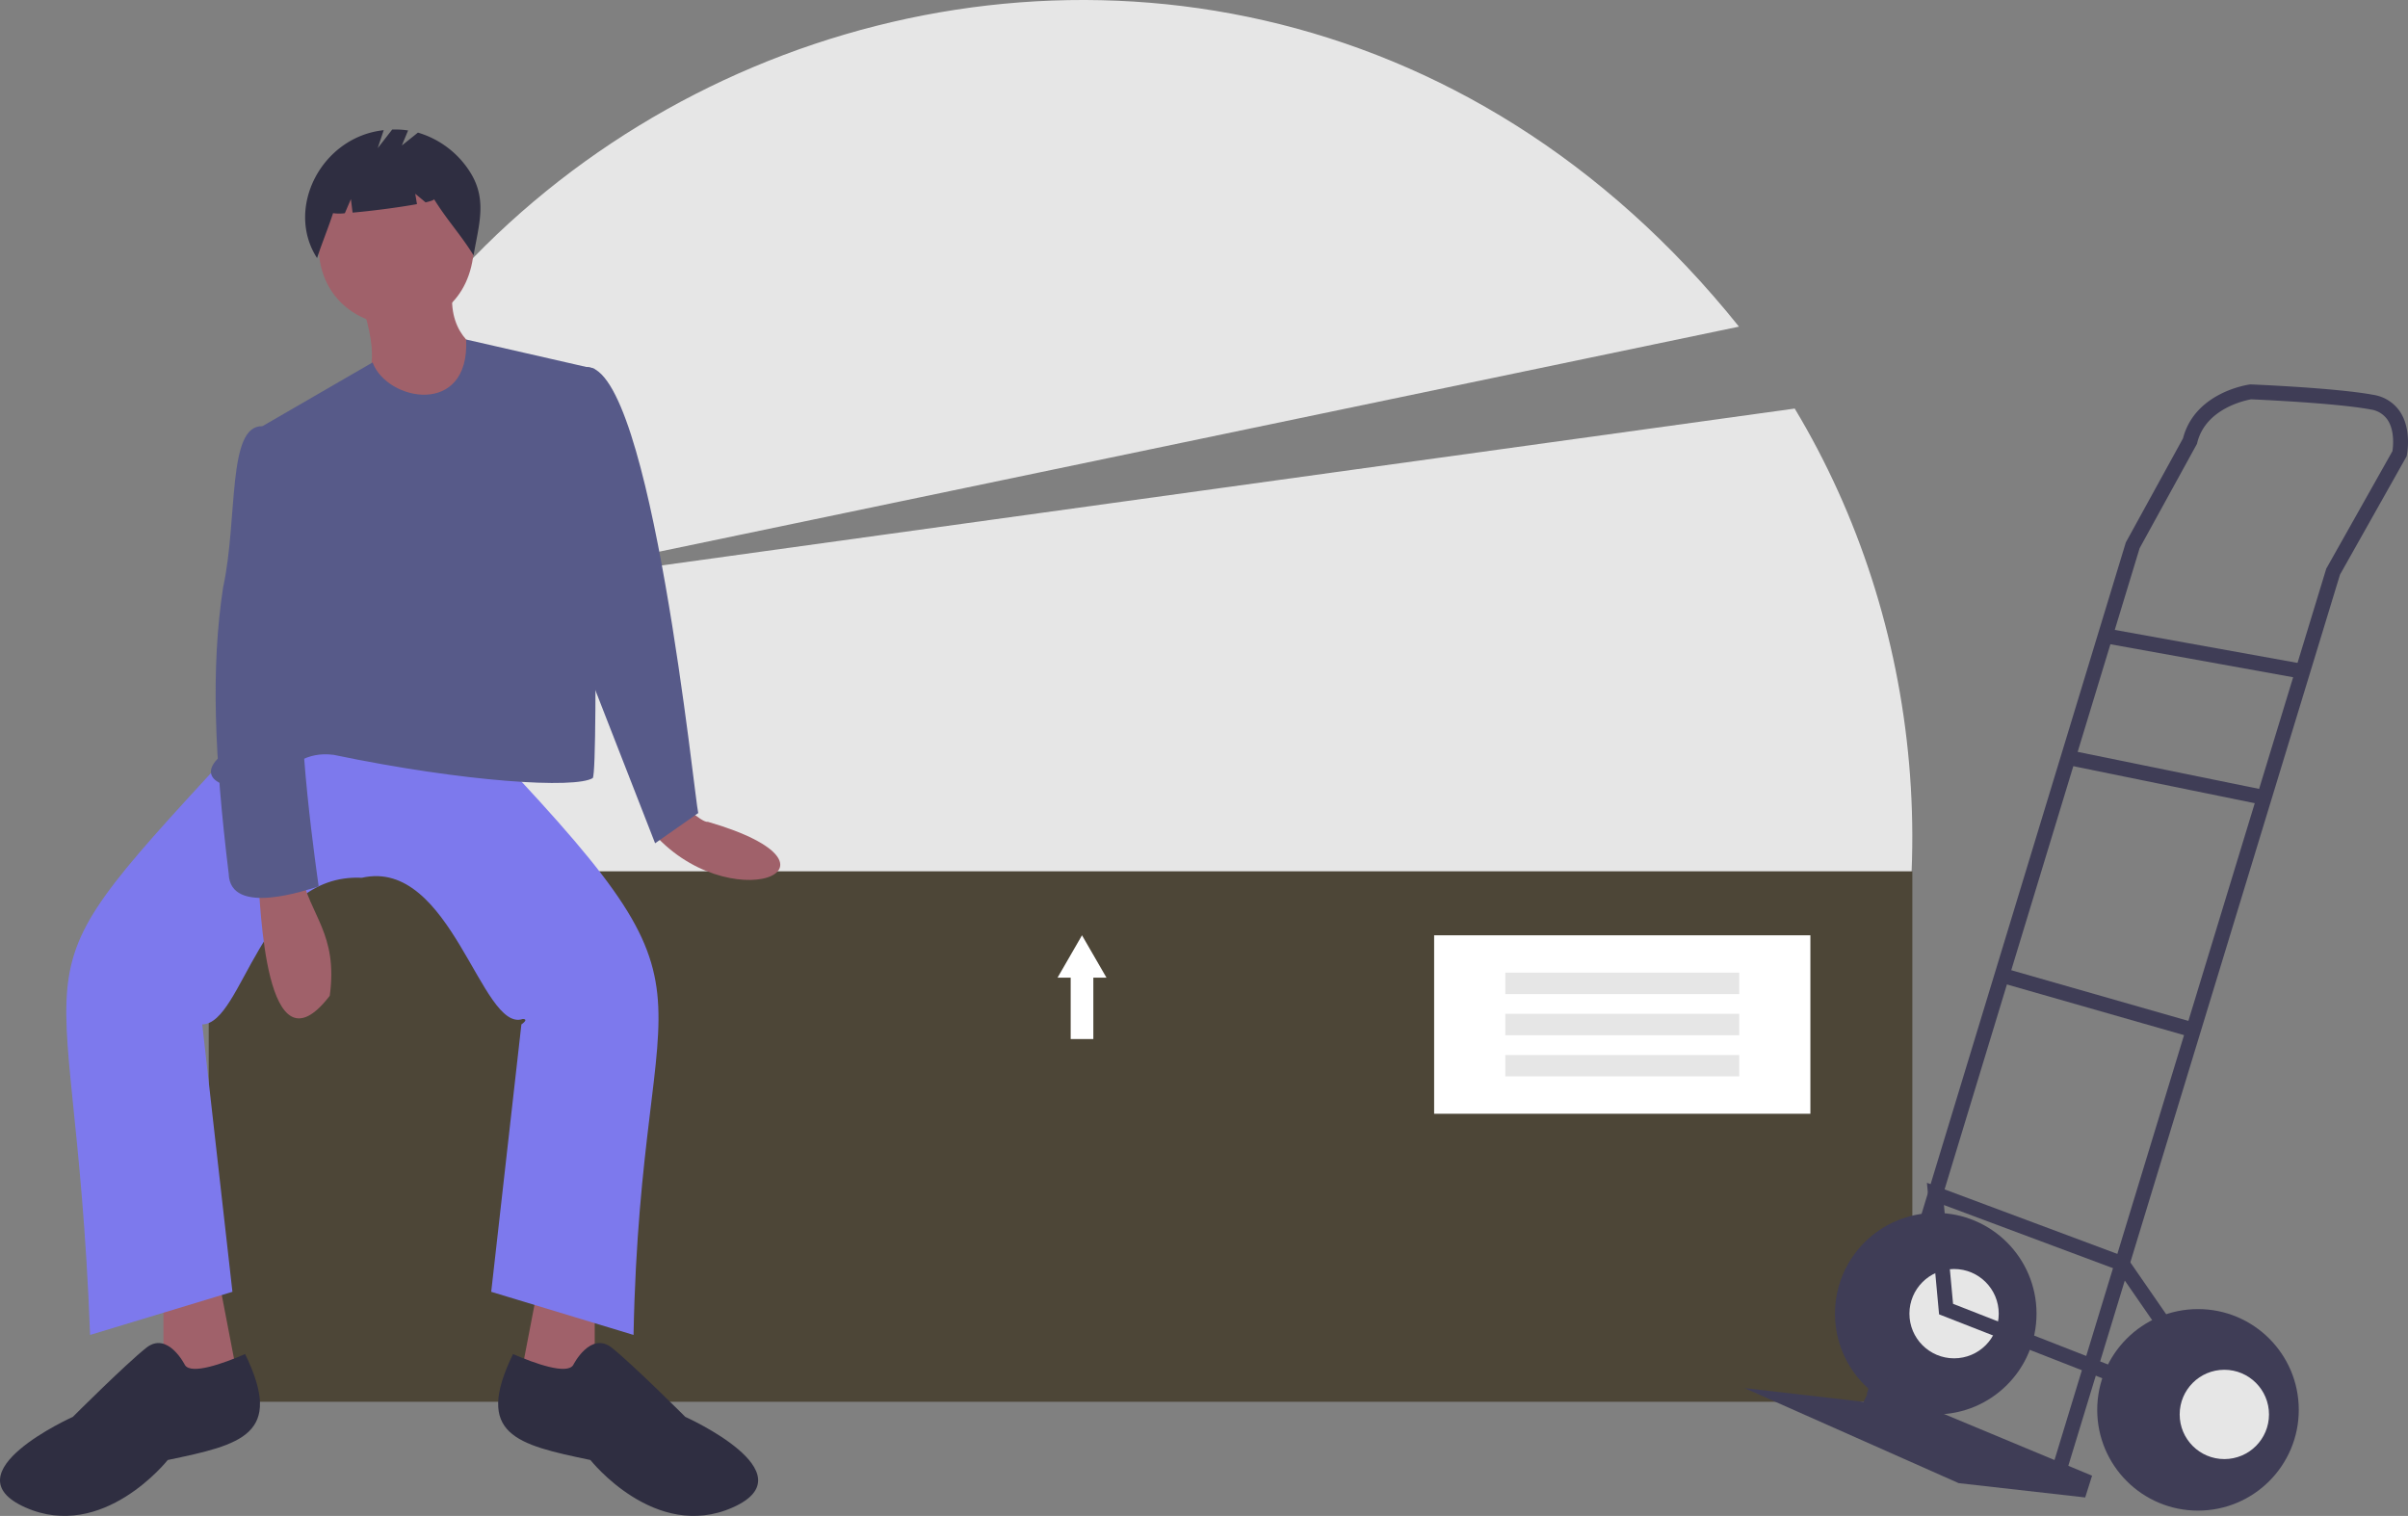 <?xml version="1.0" encoding="UTF-8" standalone="no"?>
<svg
   width="885.558"
   height="557.519"
   viewBox="0 0 885.558 557.519"
   role="img"
   artist="Katerina Limpitsouni"
   source="https://undraw.co/"
   version="1.1"
   id="svg19"
   sodipodi:docname="repair_request_img.svg"
   inkscape:version="1.3.2 (091e20e, 2023-11-25, custom)"
   xmlns:inkscape="http://www.inkscape.org/namespaces/inkscape"
   xmlns:sodipodi="http://sodipodi.sourceforge.net/DTD/sodipodi-0.dtd"
   xmlns="http://www.w3.org/2000/svg"
   xmlns:svg="http://www.w3.org/2000/svg">
  <rect x="0" y="0" width="885.558" height="557.519" fill="#808080" stroke="none"/>
  <defs
     id="defs19" />
  <sodipodi:namedview
     id="namedview19"
     pagecolor="#ffffff"
     bordercolor="#666666"
     borderopacity="1.0"
     inkscape:showpageshadow="2"
     inkscape:pageopacity="0.0"
     inkscape:pagecheckerboard="0"
     inkscape:deskcolor="#d1d1d1"
     inkscape:zoom="1.4436649"
     inkscape:cx="384.43825"
     inkscape:cy="321.05789"
     inkscape:window-width="2560"
     inkscape:window-height="1377"
     inkscape:window-x="-8"
     inkscape:window-y="-8"
     inkscape:window-maximized="1"
     inkscape:current-layer="svg19" />
  <title
     id="title1">heavy_box</title>
  <path
     d="M838.812,592.352C875.238,501.284,864.219,399.598,817.24,321.5L325.466,389.592l471.276-98.217c-198.623-247.685-585.213-83.398-547.948,229.321Z"
     transform="translate(-157.221 -171.241)"
     fill="#e6e6e6"
     id="path1" />
  <rect
     x="76.753"
     y="320.445"
     width="626.526"
     height="195.095"
     fill="#d26b65"
     id="rect1"
     style="fill:#4d4637;fill-opacity:1" />
  <path
     d="M408.706,467.893c5.621,4.365,7.677,5.775,8.874,5.596,58,16.89,7.154,36.683-21.026,3.085Z"
     transform="translate(-157.221 -171.241)"
     fill="#ffb8b8"
     id="path2"
     style="fill:#a0616a;fill-opacity:1" />
  <polygon
     points="60.099 475.093 60.099 514.747 88.649 513.161 80.719 471.921 60.099 475.093"
     fill="#ffb8b8"
     id="polygon2"
     style="fill:#a0616a;fill-opacity:1" />
  <polygon
     points="218.713 475.093 218.713 514.747 190.162 513.161 198.093 471.921 218.713 475.093"
     fill="#ffb8b8"
     id="polygon3"
     style="fill:#a0616a;fill-opacity:1" />
  <path
     d="M288.696,441.722l42.826-1.586c98.794,103.571,61.432,79.949,58.687,222.06L337.866,646.334l11.103-98.341c.006-.004,2.929-1.953.499-1.997-15.196,5.222-26.284-59.437-59.186-51.931-37.441-1.791-43.536,53.75-58.687,53.929L242.698,646.334,190.355,662.195c-5.861-156.166-34.583-120.888,58.687-222.06Z"
     transform="translate(-157.221 -171.241)"
     fill="#2f2e41"
     id="path3"
     style="fill:#7d79ed;fill-opacity:1" />
  <path
     d="M225.25,673.298s-6.345-12.689-14.275-6.345-26.964,25.378-26.964,25.378-45.998,20.62-17.448,33.309,52.343-17.448,52.343-17.448c27.194-5.671,42.88-9.301,28.458-38.964C239.176,672.773,227.59,676.874,225.25,673.298Z"
     transform="translate(-157.221 -171.241)"
     fill="#2f2e41"
     id="path4" />
  <path
     d="M368.003,673.298s6.345-12.689,14.275-6.345,26.964,25.378,26.964,25.378,45.998,20.62,17.448,33.309-52.343-17.448-52.343-17.448c-27.194-5.671-42.88-9.301-28.458-38.964C354.077,672.773,365.664,676.874,368.003,673.298Z"
     transform="translate(-157.221 -171.241)"
     fill="#2f2e41"
     id="path5" />
  <path
     d="M331.522,262.488c-2.359,39.486-56.248,36.009-57.101-0C276.78,223.002,330.669,226.479,331.522,262.488Z"
     transform="translate(-157.221 -171.241)"
     fill="#ffb8b8"
     id="path6"
     style="fill:#a0616a;fill-opacity:1" />
  <path
     d="M290.282,283.108c13.876,41.938-18.884,19.105,26.964,52.343l17.448-34.895s-12.689-4.758-11.103-22.206Z"
     transform="translate(-157.221 -171.241)"
     fill="#ffb8b8"
     id="path7"
     style="fill:#a0616a;fill-opacity:1" />
  <path
     d="M375.934,306.9,328.652,296.107c1.33,28.51-29.095,22.772-34.404,8.431l-45.205,26.154c18.974,70.667,14.165,73.583-11.103,118.961-9.643,8.806,4.778,13.853,17.334,9.034,9.576-5.91,14.439-11.162,24.7-9.826,48.485,10.096,88.848,12.479,95.236,8.534C377.495,454.123,375.143,307.468,375.934,306.9Z"
     transform="translate(-157.221 -171.241)"
     fill="#575a89"
     id="path8" />
  <path
     d="M363.245,310.072c1.586,0,9.757-3.842,9.757-3.842,23.771-.401,39.723,159.497,41,164.042l-15.861,11.103-25.378-65.032Z"
     transform="translate(-157.221 -171.241)"
     fill="#575a89"
     id="path9" />
  <path
     d="M252.215,495.651c.811,5.986,2.191,73.211,26.273,41.809,3.159-22.91-7.582-29.749-10.411-44.981Z"
     transform="translate(-157.221 -171.241)"
     fill="#ffb8b8"
     id="path10"
     style="fill:#a0616a;fill-opacity:1" />
  <path
     d="M258.559,330.692l-4.86-2.694c-13.029-.428-8.923,34.061-14.435,59.319-4.503,29.425-3.221,61.87,2.062,105.247.462,15.918,28.973,5.89,33.094,4.673,0,0-9.517-65.032-4.758-76.135S258.559,330.692,258.559,330.692Z"
     transform="translate(-157.221 -171.241)"
     fill="#575a89"
     id="path11" />
  <path
     d="M330.274,234.81a34.029,34.029,0,0,0-19.357-14.798l-5.918,4.735,2.301-5.522a31.326,31.326,0,0,0-5.849-.338l-5.325,6.846,2.204-6.612c-22.849,2.453-36.368,28.683-24.506,47.041,1.83-5.623,4.051-10.9,5.881-16.523a16.644,16.644,0,0,0,4.336.021l2.226-5.195.622,4.975c6.9-.601,17.135-1.921,23.676-3.13l-.636-3.816,3.806,3.171c2.004-.461,3.194-.88,3.096-1.2,4.865,7.843,9.686,12.853,14.551,20.696C333.227,254.098,336.488,244.902,330.274,234.81Z"
     transform="translate(-157.221 -171.241)"
     fill="#2f2e41"
     id="path12" />
  <rect
     x="527.412"
     y="343.979"
     width="138.367"
     height="65.636"
     fill="#fff"
     id="rect12" />
  <rect
     x="553.578"
     y="357.727"
     width="86.036"
     height="7.87"
     fill="#e6e6e6"
     id="rect13" />
  <rect
     x="553.578"
     y="372.862"
     width="86.036"
     height="7.87"
     fill="#e6e6e6"
     id="rect14" />
  <rect
     x="553.578"
     y="387.997"
     width="86.036"
     height="7.87"
     fill="#e6e6e6"
     id="rect15" />
  <polygon
     points="406.916 359.57 402.415 351.775 397.915 343.979 393.414 351.775 388.913 359.57 393.749 359.57 393.749 382.144 402.08 382.144 402.08 359.57 406.916 359.57"
     fill="#fff"
     id="polygon15" />
  <circle
     cx="711.888"
     cy="483.133"
     r="37.06"
     fill="#3f3d56"
     id="circle15" />
  <circle
     cx="718.626"
     cy="483.133"
     r="16.424"
     fill="#e6e6e6"
     id="circle16" />
  <polygon
     points="688.515 509.033 769.374 542.724 766.847 550.726 720.311 545.461 641.558 510.507 685.356 515.561 688.515 509.033"
     fill="#3f3d56"
     id="polygon16" />
  <path
     d="M917.211,712.447l100.565-329.887,24.49-43.491.086-.42c.079-.384,1.877-9.474-2.546-16.057a14.419,14.419,0,0,0-9.738-6.134c-13.516-2.534-43.754-3.783-45.034-3.835l-.241-.01-.239.033c-.826.113-20.151,2.937-24.519,19.812l-21.024,38.264-.083.272L843.749,683.899l5.238,1.593,95.094-312.633,21.095-38.393.086-.353c3.089-12.698,17.857-15.669,19.821-16.009,3.089.132,31.509,1.396,43.976,3.734a9.029,9.029,0,0,1,6.191,3.789c2.726,4.036,2.044,9.979,1.803,11.541l-24.34,43.225-.087.285L911.974,710.85Z"
     transform="translate(-157.221 -171.241)"
     fill="#3f3d56"
     id="path16" />
  <rect
     x="965.006"
     y="374.708"
     width="5.475"
     height="73.805"
     transform="translate(233.463 1119.547) rotate(-79.762)"
     fill="#3f3d56"
     id="rect16" />
  <rect
     x="951.121"
     y="420.405"
     width="5.475"
     height="73.599"
     transform="translate(157.923 1129.128) rotate(-78.465)"
     fill="#3f3d56"
     id="rect17" />
  <rect
     x="925.909"
     y="503.385"
     width="5.475"
     height="73.23"
     transform="translate(-3.209 1113.022) rotate(-74.032)"
     fill="#3f3d56"
     id="rect18" />
  <polygon
     points="784.589 511.372 786.585 506.273 718.249 479.515 714.893 443.181 778.675 467.004 799.338 496.902 803.843 493.79 782.201 462.476 708.64 435 713.108 483.382 784.589 511.372"
     fill="#3f3d56"
     id="polygon18" />
  <circle
     cx="808.329"
     cy="518.509"
     r="37.06"
     fill="#3f3d56"
     id="circle18" />
  <circle
     cx="818.015"
     cy="520.193"
     r="16.424"
     fill="#e6e6e6"
     id="circle19" />
</svg>

